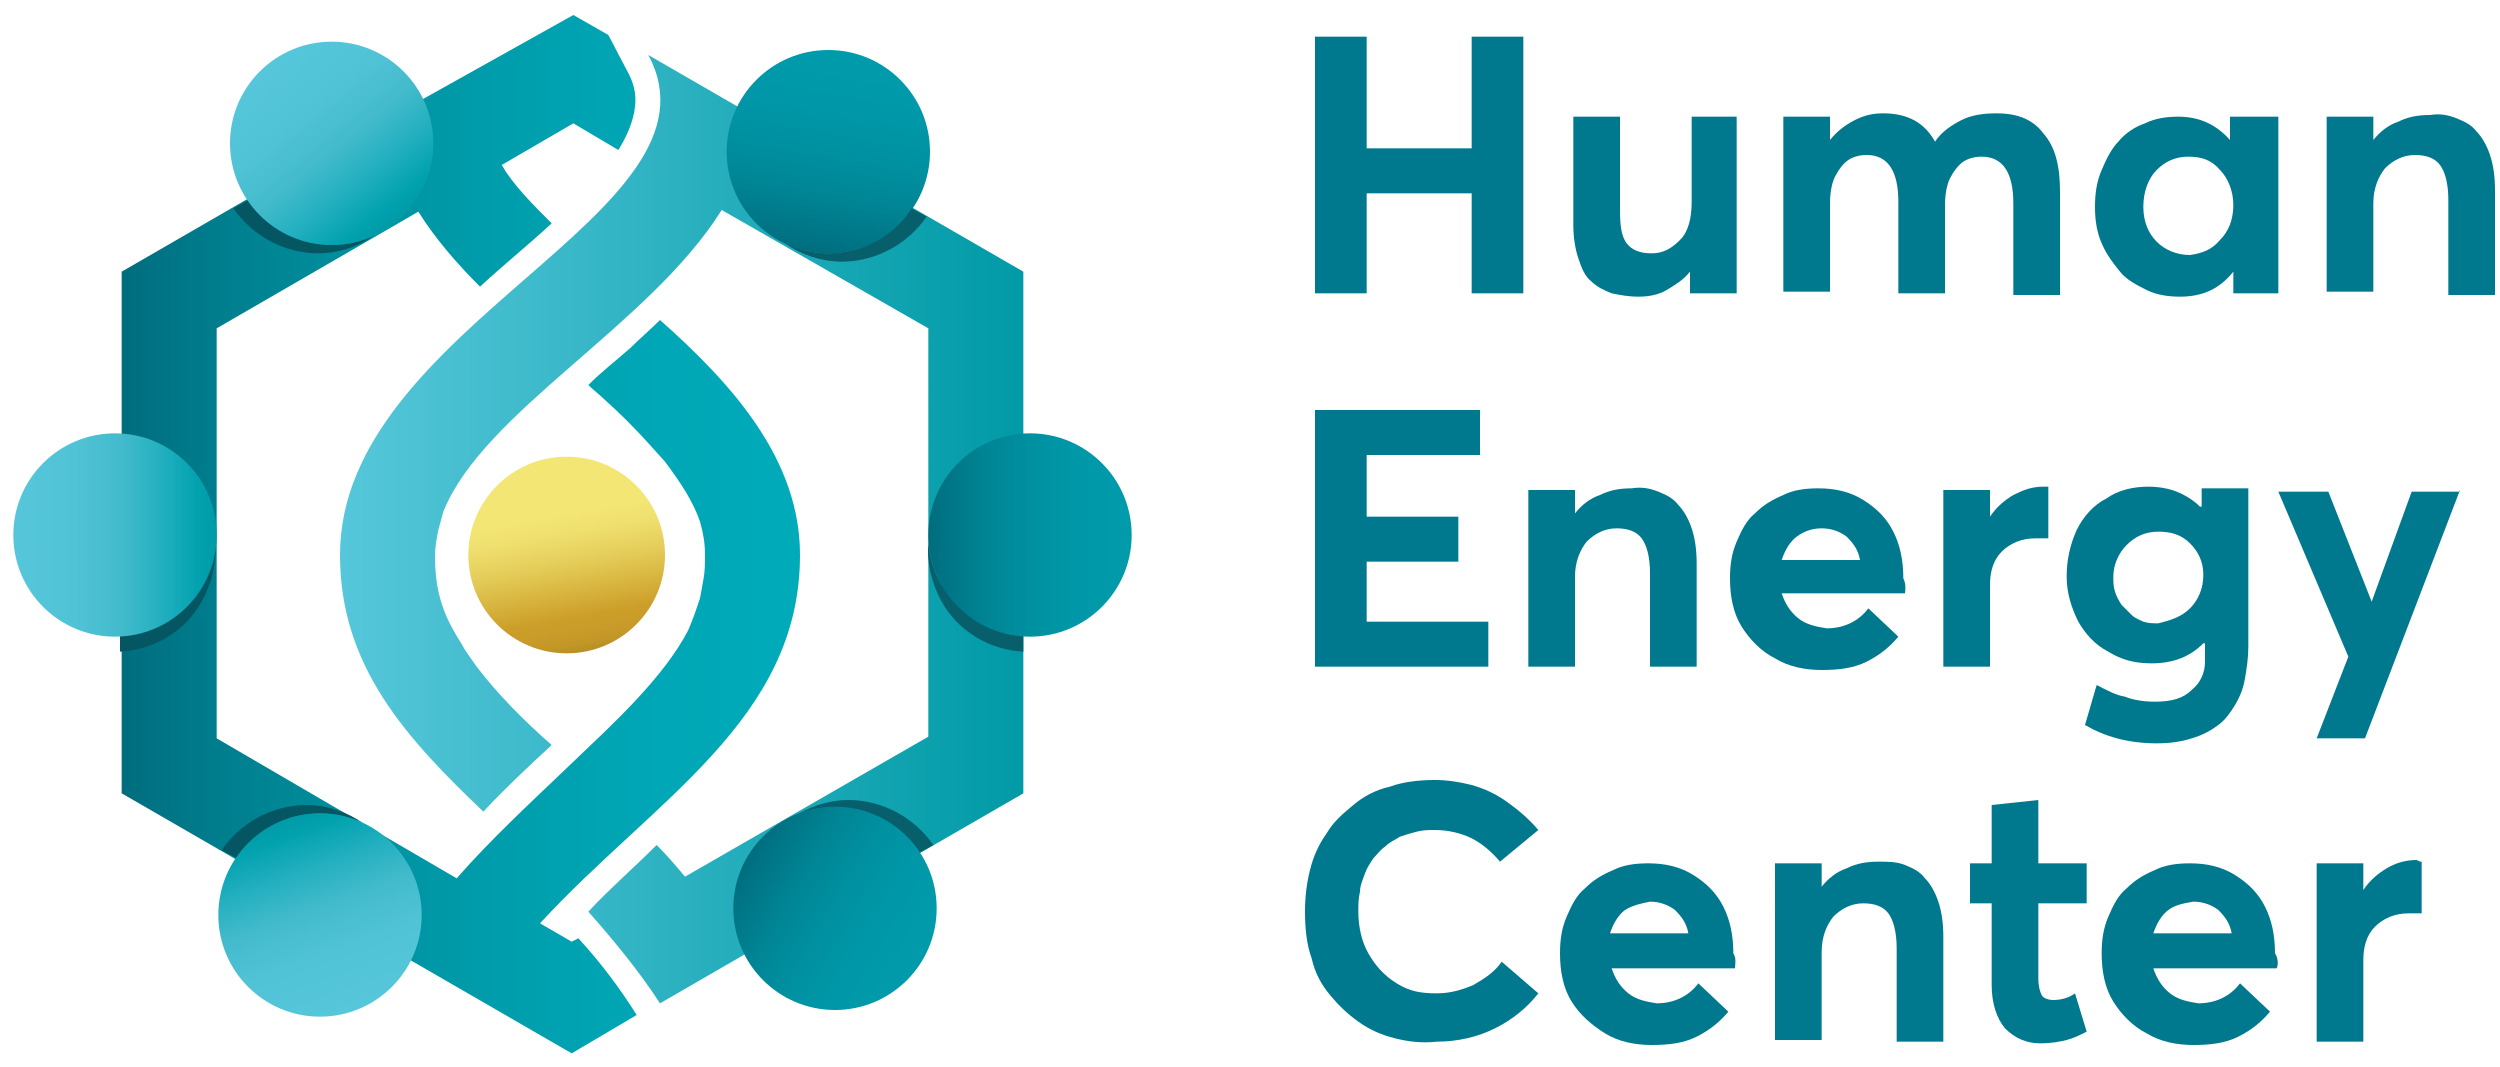 <?xml version="1.0" encoding="utf-8"?>
<!-- Generator: Adobe Illustrator 26.2.1, SVG Export Plug-In . SVG Version: 6.00 Build 0)  -->
<svg version="1.1" id="Layer_1" xmlns="http://www.w3.org/2000/svg" xmlns:xlink="http://www.w3.org/1999/xlink" x="0px" y="0px"
	 viewBox="0 0 150 64" style="enable-background:new 0 0 150 64;" xml:space="preserve">
<style type="text/css">
	.st0{fill:#00798F;}
	.st1{fill-rule:evenodd;clip-rule:evenodd;fill:url(#SVGID_1_);}
	.st2{fill-rule:evenodd;clip-rule:evenodd;fill:url(#SVGID_00000048471641272297883020000003429392853558049683_);}
	.st3{fill-rule:evenodd;clip-rule:evenodd;fill:url(#SVGID_00000161598977871665725210000002405430973452356999_);}
	.st4{fill-rule:evenodd;clip-rule:evenodd;fill:url(#SVGID_00000165956179311244147710000010082447352102026173_);}
	.st5{fill-rule:evenodd;clip-rule:evenodd;fill:#075F6B;}
	.st6{fill-rule:evenodd;clip-rule:evenodd;fill:#045762;}
	.st7{fill-rule:evenodd;clip-rule:evenodd;fill:url(#SVGID_00000172419007901520892210000010829133888750651319_);}
	.st8{fill-rule:evenodd;clip-rule:evenodd;fill:url(#SVGID_00000020387594934982212490000017879787491171233700_);}
	.st9{fill-rule:evenodd;clip-rule:evenodd;fill:url(#SVGID_00000062194093620590033800000005146801804436069304_);}
	.st10{fill-rule:evenodd;clip-rule:evenodd;fill:url(#SVGID_00000003793830578894226710000009823801528203647915_);}
	.st11{fill-rule:evenodd;clip-rule:evenodd;fill:url(#SVGID_00000074405861036609308740000016108077748840145561_);}
</style>
<g>
	<g>
		<path class="st0" d="M78.9,2.2H82v6.7h6.3V2.2h3.1v15.4h-3.1v-6H82v6h-3.1V2.2z"/>
		<path class="st0" d="M104.2,7v10.6h-2.8v-1.3h0c-0.4,0.5-0.9,0.8-1.4,1.1c-0.5,0.3-1.1,0.4-1.7,0.4c-0.6,0-1.1-0.1-1.6-0.2
			c-0.5-0.2-0.9-0.4-1.2-0.7c-0.4-0.3-0.6-0.8-0.8-1.4c-0.2-0.6-0.3-1.3-0.3-2V7h2.8v5.6c0,1,0.1,1.6,0.4,2c0.3,0.4,0.8,0.6,1.5,0.6
			c0.7,0,1.2-0.3,1.7-0.8c0.5-0.5,0.7-1.3,0.7-2.3V7H104.2z"/>
		<path class="st0" d="M122.6,8c0.7,0.8,1,1.9,1,3.5v6.2h-2.8v-5.5c0-1.8-0.6-2.8-1.9-2.8c-0.4,0-0.8,0.1-1.1,0.3
			c-0.3,0.2-0.6,0.6-0.8,1c-0.2,0.4-0.3,1-0.3,1.6v5.3h-2.8v-5.5c0-1.8-0.6-2.8-1.9-2.8c-0.4,0-0.8,0.1-1.1,0.3
			c-0.3,0.2-0.6,0.6-0.8,1c-0.2,0.4-0.3,1-0.3,1.6v5.3H107V7h2.8v1.4h0c0.4-0.5,0.9-0.9,1.5-1.2c0.6-0.3,1.1-0.4,1.7-0.4
			c1.5,0,2.5,0.6,3.1,1.7h0c0.4-0.6,1-1,1.6-1.3c0.6-0.3,1.3-0.4,2.1-0.4C121.1,6.8,122,7.2,122.6,8z"/>
		<path class="st0" d="M136.7,7v10.6H134v-1.3H134c-0.8,1-1.8,1.5-3.2,1.5c-0.7,0-1.4-0.1-2-0.4c-0.6-0.3-1.2-0.6-1.6-1.1
			c-0.4-0.5-0.8-1-1.1-1.7c-0.3-0.7-0.4-1.4-0.4-2.2c0-0.8,0.1-1.5,0.4-2.2c0.3-0.7,0.6-1.3,1-1.7c0.4-0.5,1-0.9,1.6-1.1
			c0.6-0.3,1.3-0.4,2-0.4c1.3,0,2.3,0.5,3.1,1.4h0V7H136.7z M133.2,14.4c0.5-0.5,0.8-1.2,0.8-2.1c0-0.8-0.3-1.6-0.8-2.1
			c-0.5-0.6-1.1-0.8-1.9-0.8c-0.8,0-1.4,0.3-1.9,0.8c-0.5,0.5-0.8,1.3-0.8,2.2c0,0.9,0.3,1.6,0.8,2.1c0.5,0.5,1.2,0.8,2,0.8
			C132.1,15.2,132.7,15,133.2,14.4z"/>
		<path class="st0" d="M147.4,7.1c0.5,0.2,0.9,0.4,1.2,0.8c0.3,0.3,0.6,0.8,0.8,1.4s0.3,1.3,0.3,2.1v6.3h-2.8V12
			c0-1-0.2-1.7-0.5-2.1c-0.3-0.4-0.8-0.6-1.5-0.6c-0.7,0-1.3,0.3-1.8,0.8c-0.4,0.5-0.7,1.2-0.7,2.1v5.3h-2.8V7h2.8v1.4h0
			c0.4-0.5,0.9-0.9,1.5-1.1c0.6-0.3,1.2-0.4,1.9-0.4C146.4,6.8,146.9,6.9,147.4,7.1z"/>
		<path class="st0" d="M78.9,24.6h9.9v2.7h-6.8V31h5.5v2.7h-5.5v3.6h7.3V40H78.9V24.6z"/>
		<path class="st0" d="M99.5,29.5c0.5,0.2,0.9,0.4,1.2,0.8c0.3,0.3,0.6,0.8,0.8,1.4c0.2,0.6,0.3,1.3,0.3,2.1V40h-2.8v-5.6
			c0-1-0.2-1.7-0.5-2.1c-0.3-0.4-0.8-0.6-1.5-0.6c-0.7,0-1.3,0.3-1.8,0.8c-0.4,0.5-0.7,1.2-0.7,2.1V40h-2.8V29.4h2.8v1.4h0
			c0.4-0.5,0.9-0.9,1.5-1.1c0.6-0.3,1.2-0.4,1.9-0.4C98.5,29.2,99,29.3,99.5,29.5z"/>
		<path class="st0" d="M114.3,35.6h-7.4c0.2,0.6,0.5,1.1,1,1.5c0.5,0.4,1.1,0.5,1.7,0.6c1,0,1.9-0.4,2.5-1.2l1.8,1.7
			c-0.5,0.6-1.1,1.1-1.9,1.5c-0.8,0.4-1.7,0.5-2.7,0.5c-1,0-2-0.2-2.8-0.7c-0.8-0.4-1.5-1.1-2-1.9c-0.5-0.8-0.7-1.8-0.7-2.9
			c0-0.8,0.1-1.5,0.4-2.2c0.3-0.7,0.6-1.3,1.1-1.7c0.5-0.5,1-0.8,1.7-1.1c0.6-0.3,1.3-0.4,2.1-0.4c1,0,1.9,0.2,2.7,0.7
			c0.8,0.5,1.4,1.1,1.8,1.9c0.4,0.8,0.6,1.7,0.6,2.8C114.4,35.1,114.3,35.5,114.3,35.6z M107.8,32.2c-0.4,0.3-0.7,0.8-0.9,1.4h4.7
			c-0.1-0.6-0.4-1-0.8-1.4c-0.4-0.3-0.9-0.5-1.5-0.5C108.7,31.7,108.2,31.9,107.8,32.2z"/>
		<path class="st0" d="M122.9,29.2v3.1c-0.3,0-0.5,0-0.8,0c-0.8,0-1.5,0.3-2,0.8c-0.5,0.5-0.7,1.2-0.7,2V40h-2.8V29.4h2.8V31h0
			c0.4-0.6,0.9-1,1.4-1.3c0.6-0.3,1.1-0.5,1.8-0.5C122.8,29.2,122.9,29.2,122.9,29.2z"/>
		<path class="st0" d="M134.9,29.4v9.4c0,0.7-0.1,1.3-0.2,1.9c-0.1,0.6-0.3,1.1-0.6,1.6c-0.3,0.5-0.6,0.9-1,1.2
			c-0.4,0.3-0.9,0.6-1.6,0.8c-0.6,0.2-1.3,0.3-2.1,0.3c-1.7,0-3.1-0.4-4.3-1.1l0.7-2.4c0.6,0.3,1.1,0.6,1.7,0.7
			c0.5,0.2,1.1,0.3,1.8,0.3c1,0,1.7-0.2,2.2-0.7c0.5-0.4,0.8-1,0.8-1.7v-1.1h-0.1c-0.8,0.8-1.8,1.2-3.1,1.2c-1,0-1.8-0.2-2.6-0.7
			c-0.8-0.4-1.4-1.1-1.8-1.8c-0.4-0.8-0.7-1.7-0.7-2.7c0-1,0.2-1.9,0.6-2.8c0.4-0.8,1-1.5,1.8-1.9c0.7-0.5,1.6-0.7,2.5-0.7
			c0.6,0,1.2,0.1,1.7,0.3c0.5,0.2,1,0.5,1.4,0.9h0.1v-1.1H134.9z M131.4,36.5c0.5-0.5,0.8-1.2,0.8-2c0-0.8-0.3-1.4-0.8-1.9
			c-0.5-0.5-1.1-0.7-1.9-0.7c-0.8,0-1.4,0.3-1.9,0.8c-0.5,0.5-0.8,1.2-0.8,1.9c0,0.3,0,0.6,0.1,0.9s0.2,0.5,0.4,0.8
			c0.2,0.2,0.4,0.4,0.6,0.6c0.2,0.2,0.5,0.3,0.7,0.4c0.3,0.1,0.6,0.1,0.9,0.1C130.3,37.2,130.9,37,131.4,36.5z"/>
		<path class="st0" d="M147.6,29.4l-5.7,14.9h-2.9l1.9-4.9l-4.2-9.9h3l2.6,6.6h0l2.4-6.6H147.6z"/>
		<path class="st0" d="M83.7,62.3c-0.8-0.2-1.5-0.5-2.2-1s-1.2-1-1.7-1.6c-0.5-0.6-0.9-1.3-1.1-2.2c-0.3-0.8-0.4-1.8-0.4-2.8
			c0-0.9,0.1-1.7,0.3-2.5c0.2-0.8,0.5-1.5,1-2.2c0.4-0.7,1-1.2,1.6-1.7c0.6-0.5,1.3-0.9,2.2-1.1c0.8-0.3,1.8-0.4,2.7-0.4
			c0.7,0,1.4,0.1,2.2,0.3c0.7,0.2,1.4,0.5,2.1,1c0.7,0.5,1.3,1,1.9,1.7L90,51.7c-0.5-0.6-1.1-1.1-1.7-1.4s-1.4-0.5-2.2-0.5
			c-0.4,0-0.7,0-1.1,0.1c-0.4,0.1-0.7,0.2-1,0.3c-0.3,0.2-0.6,0.3-0.9,0.6c-0.3,0.2-0.5,0.5-0.7,0.7c-0.2,0.3-0.4,0.6-0.5,0.9
			c-0.1,0.3-0.3,0.7-0.3,1.1c-0.1,0.4-0.1,0.8-0.1,1.2c0,0.9,0.2,1.8,0.6,2.5c0.4,0.7,0.9,1.3,1.7,1.8s1.5,0.6,2.4,0.6
			c0.8,0,1.5-0.2,2.2-0.5c0.7-0.4,1.3-0.8,1.7-1.4l2.2,1.9c-0.7,0.9-1.6,1.6-2.6,2.1c-1,0.5-2.2,0.8-3.5,0.8
			C85.3,62.6,84.5,62.5,83.7,62.3z"/>
		<path class="st0" d="M104.1,58.1h-7.4c0.2,0.6,0.5,1.1,1,1.5c0.5,0.4,1.1,0.5,1.7,0.6c1,0,1.9-0.4,2.5-1.2l1.8,1.7
			c-0.5,0.6-1.1,1.1-1.9,1.5s-1.7,0.5-2.7,0.5c-1,0-2-0.2-2.8-0.7s-1.5-1.1-2-1.9c-0.5-0.8-0.7-1.8-0.7-2.9c0-0.8,0.1-1.5,0.4-2.2
			c0.3-0.7,0.6-1.3,1.1-1.7c0.5-0.5,1-0.8,1.7-1.1c0.6-0.3,1.3-0.4,2.1-0.4c1,0,1.9,0.2,2.7,0.7c0.8,0.5,1.4,1.1,1.8,1.9
			c0.4,0.8,0.6,1.7,0.6,2.8C104.2,57.5,104.1,57.9,104.1,58.1z M97.5,54.6c-0.4,0.3-0.7,0.8-0.9,1.4h4.7c-0.1-0.6-0.4-1-0.8-1.4
			c-0.4-0.3-0.9-0.5-1.5-0.5C98.5,54.2,98,54.3,97.5,54.6z"/>
		<path class="st0" d="M114.3,51.9c0.5,0.2,0.9,0.4,1.2,0.8c0.3,0.3,0.6,0.8,0.8,1.4c0.2,0.6,0.3,1.3,0.3,2.1v6.3h-2.8v-5.6
			c0-1-0.2-1.7-0.5-2.1c-0.3-0.4-0.8-0.6-1.5-0.6c-0.7,0-1.3,0.3-1.8,0.8c-0.4,0.5-0.7,1.2-0.7,2.1v5.3h-2.8V51.8h2.8v1.4h0
			c0.4-0.5,0.9-0.9,1.5-1.1c0.6-0.3,1.2-0.4,1.9-0.4C113.3,51.7,113.8,51.7,114.3,51.9z"/>
		<path class="st0" d="M120.3,61.7c-0.5-0.6-0.8-1.5-0.8-2.6v-4.9h-1.3v-2.4h1.3v-3.5l2.8-0.3v3.8h2.9v2.4h-2.9v4.5
			c0,0.5,0.1,0.8,0.2,1c0.1,0.2,0.4,0.3,0.7,0.3c0.4,0,0.9-0.1,1.3-0.4l0.7,2.3c-0.4,0.2-0.8,0.4-1.2,0.5c-0.4,0.1-0.9,0.2-1.6,0.2
			C121.6,62.6,120.9,62.3,120.3,61.7z"/>
		<path class="st0" d="M136.6,58.1h-7.4c0.2,0.6,0.5,1.1,1,1.5c0.5,0.4,1.1,0.5,1.7,0.6c1,0,1.9-0.4,2.5-1.2l1.8,1.7
			c-0.5,0.6-1.1,1.1-1.9,1.5s-1.7,0.5-2.7,0.5c-1,0-2-0.2-2.8-0.7c-0.8-0.4-1.5-1.1-2-1.9c-0.5-0.8-0.7-1.8-0.7-2.9
			c0-0.8,0.1-1.5,0.4-2.2c0.3-0.7,0.6-1.3,1.1-1.7c0.5-0.5,1-0.8,1.7-1.1c0.6-0.3,1.3-0.4,2.1-0.4c1,0,1.9,0.2,2.7,0.7
			c0.8,0.5,1.4,1.1,1.8,1.9c0.4,0.8,0.6,1.7,0.6,2.8C136.7,57.5,136.7,57.9,136.6,58.1z M130.1,54.6c-0.4,0.3-0.7,0.8-0.9,1.4h4.7
			c-0.1-0.6-0.4-1-0.8-1.4c-0.4-0.3-0.9-0.5-1.5-0.5C131,54.2,130.5,54.3,130.1,54.6z"/>
		<path class="st0" d="M145.3,51.7v3.1c-0.3,0-0.5,0-0.8,0c-0.8,0-1.5,0.3-2,0.8c-0.5,0.5-0.7,1.2-0.7,2v4.9H139V51.8h2.8v1.6h0
			c0.4-0.6,0.9-1,1.4-1.3s1.1-0.5,1.8-0.5C145.2,51.7,145.2,51.7,145.3,51.7z"/>
	</g>
	<linearGradient id="SVGID_1_" gradientUnits="userSpaceOnUse" x1="20.354" y1="31.782" x2="61.409" y2="31.782">
		<stop  offset="1.153002e-03" style="stop-color:#56C7DA"/>
		<stop  offset="1" style="stop-color:#009AA6"/>
	</linearGradient>
	<path class="st1" d="M26.3,31.8c-0.1,0.5-0.2,1-0.2,1.6c0,1.6,0.3,3,1.1,4.4c0.2,0.4,0.5,0.8,0.7,1.2l0.7,1
		c1.3,1.7,2.9,3.3,4.5,4.7c-1.4,1.3-2.8,2.6-4.1,4c-4.6-4.4-8.6-8.7-8.6-15.4c0-13.8,23.6-20.5,18.5-30l9,5.2l13.5,7.8V32v15.6
		l-13.5,7.8l-8.3,4.8c-1.3-2-2.8-3.8-4.3-5.5c1.3-1.4,2.7-2.6,4.1-4c0.6,0.6,1.2,1.3,1.7,1.9l14.6-8.4V19.7l-12.4-7.1
		C39,19.5,29,24.7,26.6,30.7L26.3,31.8z"/>
	
		<linearGradient id="SVGID_00000072245399507291725760000014148354561449007748_" gradientUnits="userSpaceOnUse" x1="7.252" y1="31.981" x2="48.03" y2="31.981">
		<stop  offset="0" style="stop-color:#006D7E"/>
		<stop  offset="0.157" style="stop-color:#007F8F"/>
		<stop  offset="0.35" style="stop-color:#00909F"/>
		<stop  offset="0.55" style="stop-color:#009DAC"/>
		<stop  offset="0.761" style="stop-color:#00A6B5"/>
		<stop  offset="1" style="stop-color:#00ABB9"/>
	</linearGradient>
	<path style="fill-rule:evenodd;clip-rule:evenodd;fill:url(#SVGID_00000072245399507291725760000014148354561449007748_);" d="
		M42,35.9c-0.2,0.6-0.4,1.2-0.7,1.9c-1.5,2.9-4.6,5.7-7,8c-2.4,2.3-4.8,4.5-6.9,6.9L13,44.3V19.7l12.1-7c1,1.6,2.3,3.1,3.7,4.5
		c1.4-1.3,2.9-2.5,4.3-3.8c-1.2-1.2-2.3-2.3-3-3.5l4.3-2.5l2.7,1.6c0.5-0.8,0.9-1.7,1-2.6c0.1-0.8-0.1-1.5-0.5-2.2l-1.1-2.1
		l-2.1-1.2L20.8,8.5L7.3,16.3V32v15.6l13.5,7.8l13.5,7.8l3.9-2.3c-1-1.6-2.2-3.2-3.5-4.6l-0.4,0.2l-1.9-1.1C39.2,48,48,43.2,48,33.3
		c0-5.7-4-10.2-8.4-14.1c-0.6,0.6-1.2,1.1-1.8,1.7c-0.8,0.7-1.7,1.4-2.5,2.2c0.3,0.3,0.7,0.6,1,0.9c0.9,0.8,1.8,1.7,2.7,2.7l0.9,1
		c0.9,1.2,1.7,2.4,2.1,3.6c0.2,0.7,0.3,1.3,0.3,2c0,0.5,0,1-0.1,1.5L42,35.9z"/>
	
		<linearGradient id="SVGID_00000116205611604053941430000011260469922522868159_" gradientUnits="userSpaceOnUse" x1="33" y1="27.504" x2="35.046" y2="39.108">
		<stop  offset="0.294" style="stop-color:#F3E675"/>
		<stop  offset="0.392" style="stop-color:#EFDF6E"/>
		<stop  offset="0.533" style="stop-color:#E5CE5B"/>
		<stop  offset="0.699" style="stop-color:#D7B33D"/>
		<stop  offset="0.825" style="stop-color:#CB9D29"/>
		<stop  offset="0.894" style="stop-color:#C99B29"/>
		<stop  offset="0.955" style="stop-color:#C29627"/>
		<stop  offset="1" style="stop-color:#B88F24"/>
	</linearGradient>
	
		<circle style="fill-rule:evenodd;clip-rule:evenodd;fill:url(#SVGID_00000116205611604053941430000011260469922522868159_);" cx="34" cy="33.3" r="5.9"/>
	
		<linearGradient id="SVGID_00000091016980671718281310000006620639197340358801_" gradientUnits="userSpaceOnUse" x1="50.723" y1="3.08" x2="48.598" y2="15.134">
		<stop  offset="2.798723e-05" style="stop-color:#009BAB"/>
		<stop  offset="0.262" style="stop-color:#0098A9"/>
		<stop  offset="0.492" style="stop-color:#0091A1"/>
		<stop  offset="0.712" style="stop-color:#008595"/>
		<stop  offset="0.923" style="stop-color:#007485"/>
		<stop  offset="1" style="stop-color:#006D7E"/>
	</linearGradient>
	
		<circle style="fill-rule:evenodd;clip-rule:evenodd;fill:url(#SVGID_00000091016980671718281310000006620639197340358801_);" cx="49.7" cy="9.1" r="6.1"/>
	<g>
		<path class="st5" d="M49.7,15.2c-0.9,0-1.8-0.2-2.6-0.6c1,0.7,2.2,1.1,3.4,1.1c2.1,0,4-1.1,5.1-2.7l-0.9-0.5
			C53.7,14.1,51.8,15.2,49.7,15.2z"/>
	</g>
	<g>
		<path class="st5" d="M50.1,48.5c-0.9,0-1.8,0.2-2.6,0.6c1-0.7,2.2-1.1,3.4-1.1c2.1,0,4,1.1,5.1,2.7l-0.9,0.5
			C54.1,49.5,52.3,48.5,50.1,48.5z"/>
	</g>
	<g>
		<path class="st5" d="M56.5,35.1c-0.5-0.8-0.7-1.6-0.8-2.5c-0.1,1.2,0.2,2.4,0.8,3.5c1,1.8,2.9,2.9,4.9,3l0-1
			C59.5,38,57.6,36.9,56.5,35.1z"/>
	</g>
	<g>
		<path class="st6" d="M19.9,14.7c0.9,0,1.8-0.2,2.6-0.6c-1,0.7-2.2,1.1-3.4,1.1c-2.1,0-4-1.1-5.1-2.7l0.9-0.5
			C15.9,13.6,17.8,14.7,19.9,14.7z"/>
	</g>
	<g>
		<path class="st6" d="M19.2,48.8c0.9,0,1.8,0.2,2.6,0.6c-1-0.7-2.2-1.1-3.4-1.1c-2.1,0-4,1.1-5.1,2.7l0.9,0.5
			C15.2,49.9,17.1,48.8,19.2,48.8z"/>
	</g>
	<g>
		<path class="st6" d="M12.1,35.1c0.5-0.8,0.7-1.6,0.8-2.5c0.1,1.2-0.2,2.4-0.8,3.5c-1,1.8-2.9,2.9-4.9,3l0-1
			C9.2,38,11.1,37,12.1,35.1z"/>
	</g>
	
		<linearGradient id="SVGID_00000043420873698079045760000017302018984833262477_" gradientUnits="userSpaceOnUse" x1="-713.736" y1="170.92" x2="-707.616" y2="160.319" gradientTransform="matrix(0 1 -1 0 215.722 765.203)">
		<stop  offset="0" style="stop-color:#006D7E"/>
		<stop  offset="7.734761e-02" style="stop-color:#007485"/>
		<stop  offset="0.288" style="stop-color:#008595"/>
		<stop  offset="0.507" style="stop-color:#0091A1"/>
		<stop  offset="0.738" style="stop-color:#0098A9"/>
		<stop  offset="1" style="stop-color:#009BAB"/>
	</linearGradient>
	
		<circle style="fill-rule:evenodd;clip-rule:evenodd;fill:url(#SVGID_00000043420873698079045760000017302018984833262477_);" cx="50.1" cy="54.5" r="6.1"/>
	
		<linearGradient id="SVGID_00000130640756515179562690000005682009595039614861_" gradientUnits="userSpaceOnUse" x1="55.722" y1="32.118" x2="67.96" y2="32.118">
		<stop  offset="0" style="stop-color:#006D7E"/>
		<stop  offset="7.734761e-02" style="stop-color:#007485"/>
		<stop  offset="0.288" style="stop-color:#008595"/>
		<stop  offset="0.507" style="stop-color:#0091A1"/>
		<stop  offset="0.738" style="stop-color:#0098A9"/>
		<stop  offset="1" style="stop-color:#009BAB"/>
	</linearGradient>
	
		<circle style="fill-rule:evenodd;clip-rule:evenodd;fill:url(#SVGID_00000130640756515179562690000005682009595039614861_);" cx="61.8" cy="32.1" r="6.1"/>
	
		<linearGradient id="SVGID_00000097500863270004156650000015091736523926546080_" gradientUnits="userSpaceOnUse" x1="17.119" y1="49.111" x2="21.305" y2="60.614">
		<stop  offset="0" style="stop-color:#009AA6"/>
		<stop  offset="8.000854e-02" style="stop-color:#00A1AE"/>
		<stop  offset="0.268" style="stop-color:#22AFBF"/>
		<stop  offset="0.471" style="stop-color:#43BBCC"/>
		<stop  offset="0.698" style="stop-color:#51C3D6"/>
		<stop  offset="0.999" style="stop-color:#56C7DA"/>
	</linearGradient>
	
		<circle style="fill-rule:evenodd;clip-rule:evenodd;fill:url(#SVGID_00000097500863270004156650000015091736523926546080_);" cx="19.2" cy="54.9" r="6.1"/>
	
		<linearGradient id="SVGID_00000019650602056276305430000008865192939246439103_" gradientUnits="userSpaceOnUse" x1="23.734" y1="13.344" x2="16.032" y2="3.833">
		<stop  offset="0" style="stop-color:#009AA6"/>
		<stop  offset="8.000854e-02" style="stop-color:#00A1AE"/>
		<stop  offset="0.268" style="stop-color:#22AFBF"/>
		<stop  offset="0.471" style="stop-color:#43BBCC"/>
		<stop  offset="0.698" style="stop-color:#51C3D6"/>
		<stop  offset="0.999" style="stop-color:#56C7DA"/>
	</linearGradient>
	
		<circle style="fill-rule:evenodd;clip-rule:evenodd;fill:url(#SVGID_00000019650602056276305430000008865192939246439103_);" cx="19.9" cy="8.6" r="6.1"/>
	
		<linearGradient id="SVGID_00000016066830439698342920000009435402328446676630_" gradientUnits="userSpaceOnUse" x1="13.01" y1="32.118" x2="0.772" y2="32.118">
		<stop  offset="0" style="stop-color:#009AA6"/>
		<stop  offset="8.000854e-02" style="stop-color:#00A1AE"/>
		<stop  offset="0.268" style="stop-color:#22AFBF"/>
		<stop  offset="0.471" style="stop-color:#43BBCC"/>
		<stop  offset="0.698" style="stop-color:#51C3D6"/>
		<stop  offset="0.999" style="stop-color:#56C7DA"/>
	</linearGradient>
	
		<circle style="fill-rule:evenodd;clip-rule:evenodd;fill:url(#SVGID_00000016066830439698342920000009435402328446676630_);" cx="6.9" cy="32.1" r="6.1"/>
</g>
</svg>
